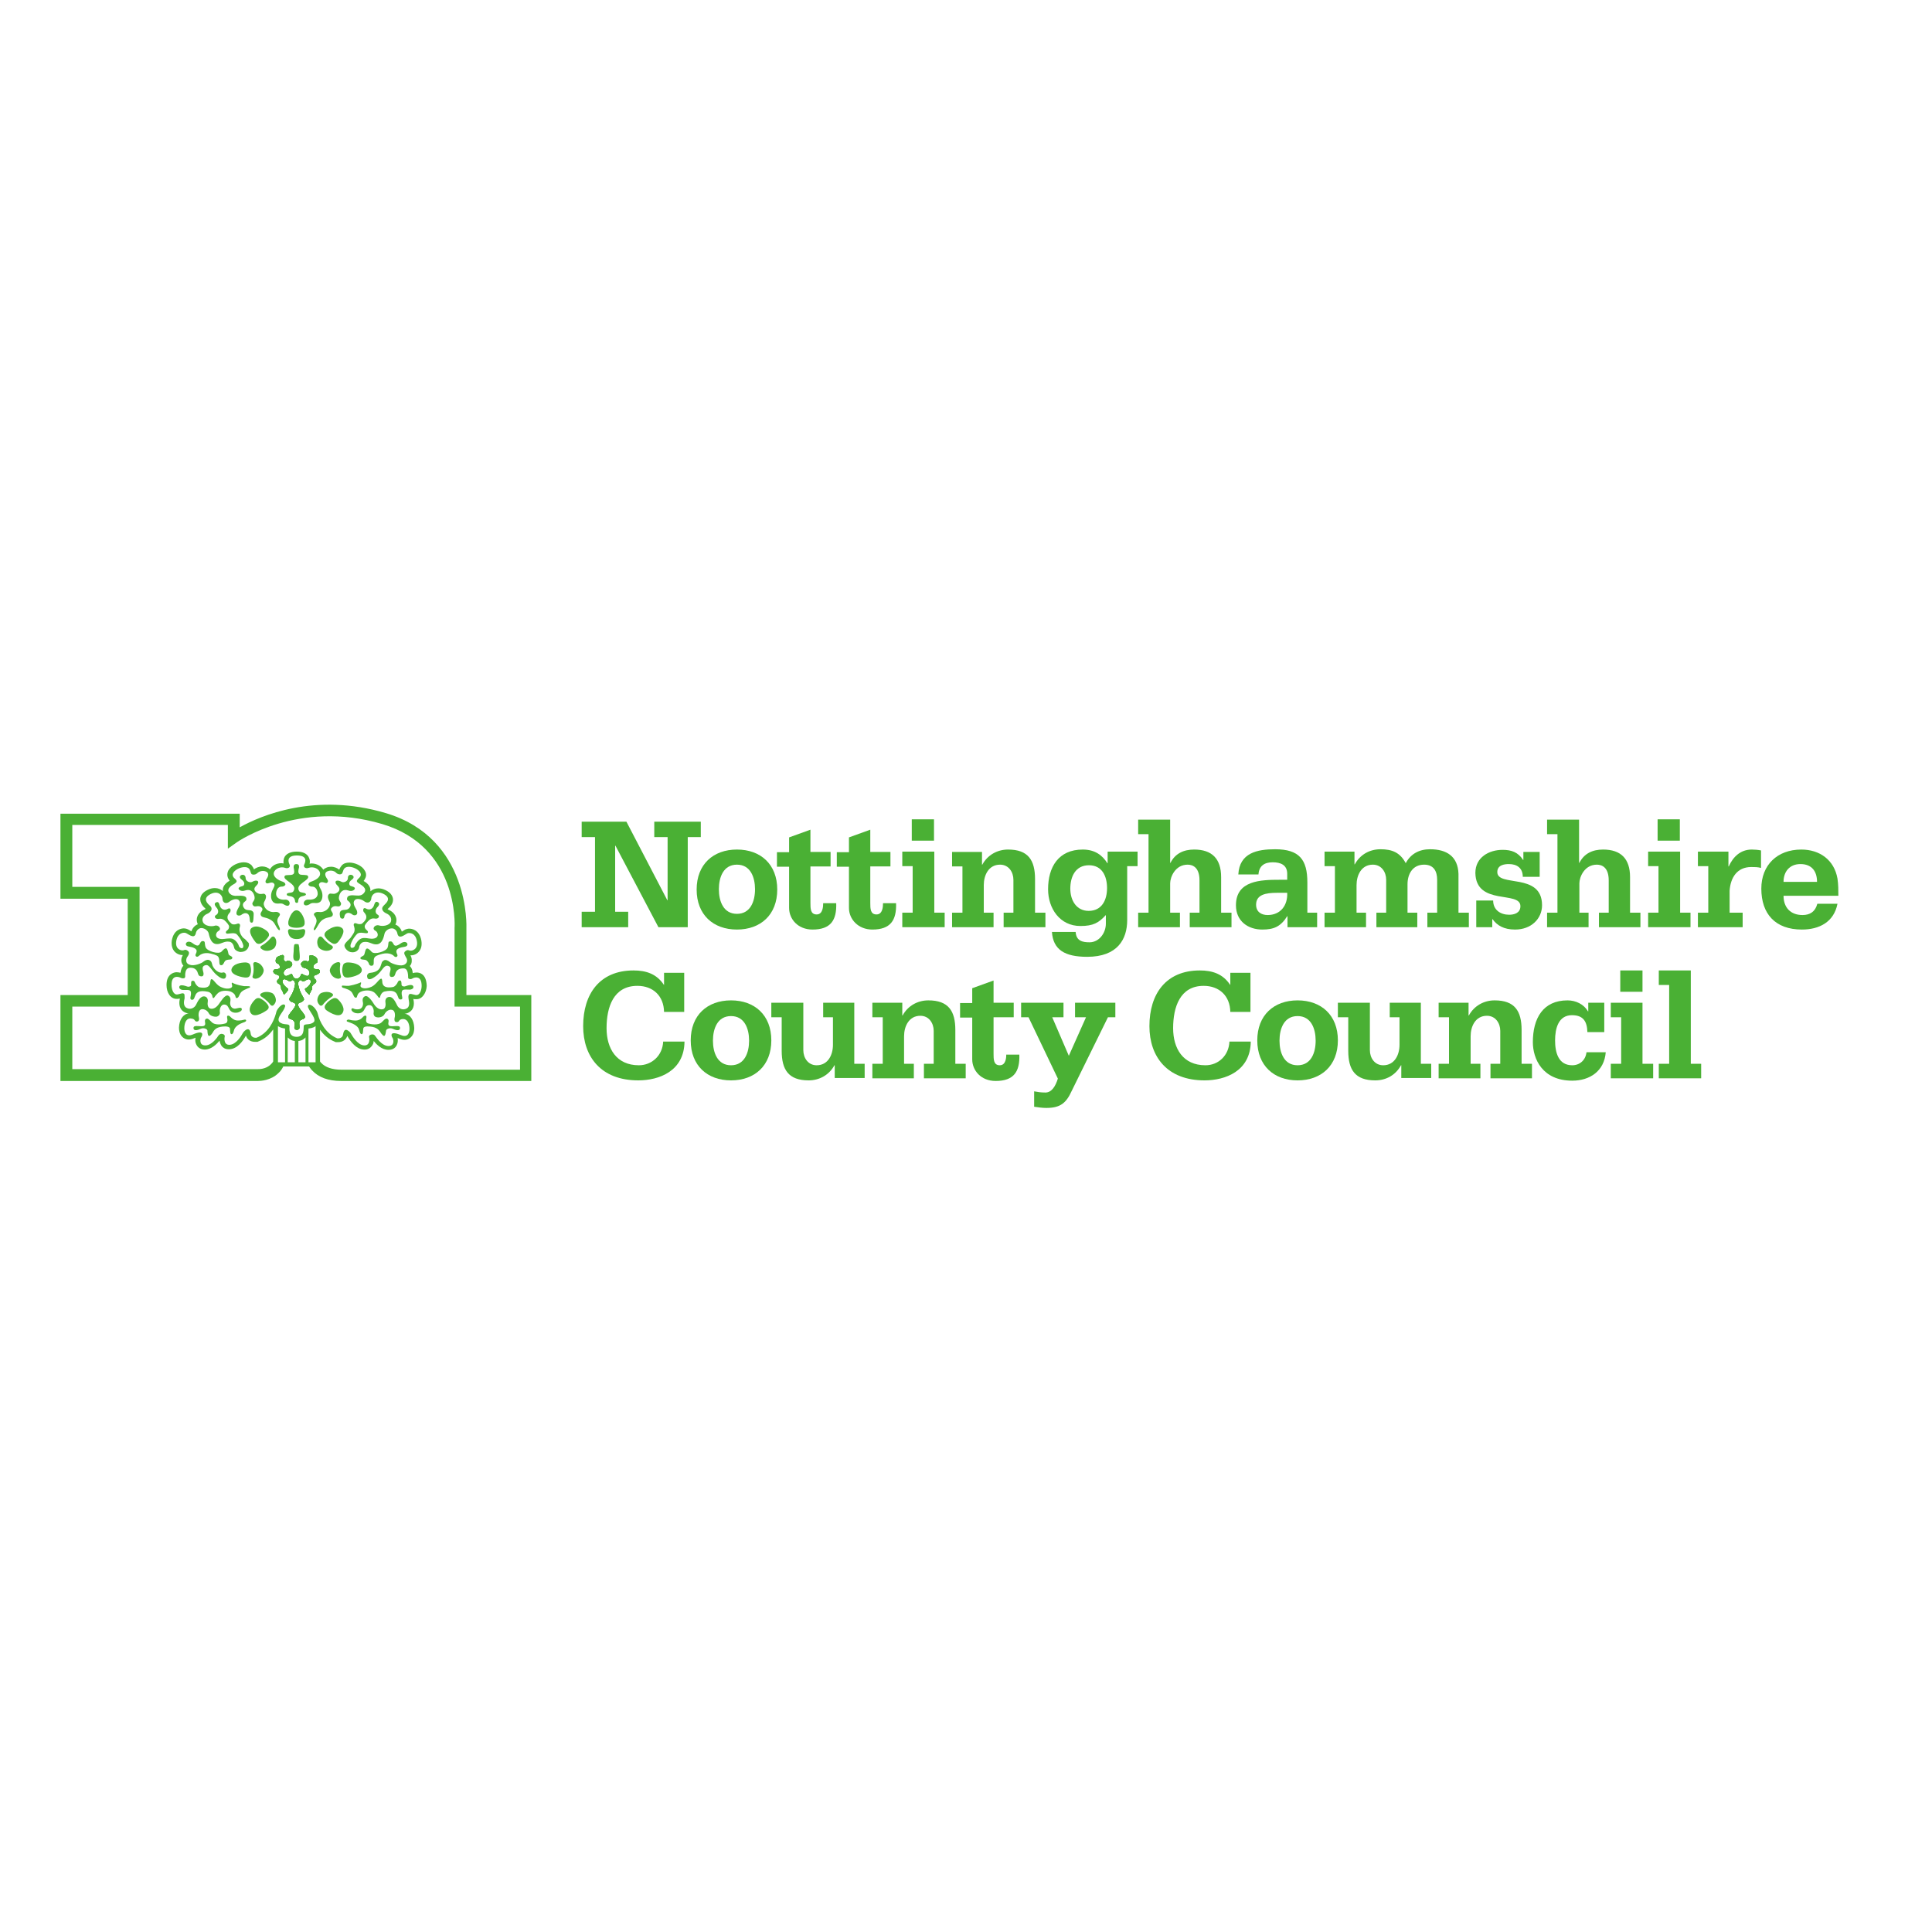 <?xml version="1.0" encoding="utf-8"?>
<!-- Generator: Adobe Illustrator 19.2.1, SVG Export Plug-In . SVG Version: 6.00 Build 0)  -->
<svg version="1.1" id="layer" xmlns="http://www.w3.org/2000/svg" xmlns:xlink="http://www.w3.org/1999/xlink" x="0px" y="0px"
	 viewBox="0 0 652 652" style="enable-background:new 0 0 652 652;" xml:space="preserve">
<style type="text/css">
	.st0{fill:#4AB034;}
</style>
<path class="st0" d="M84.1,319.2L84.1,319.2L84.1,319.2z"/>
<g>
	<path class="st0" d="M84,319c0,0,0,0.1,0,0.1C84.1,319,84,319,84,319"/>
	<path class="st0" d="M84,318.8C84,318.9,84,318.9,84,318.8C84,318.9,84,318.9,84,318.8"/>
	<path class="st0" d="M83.4,318.1L83.4,318.1L83.4,318.1z"/>
	<path class="st0" d="M83.5,318.3C83.6,318.3,83.6,318.3,83.5,318.3C83.6,318.3,83.6,318.3,83.5,318.3"/>
	<path class="st0" d="M80.9,312.7c0,0,0,0.1,0,0.1C80.9,312.7,80.9,312.7,80.9,312.7"/>
	<path class="st0" d="M83.9,318.7C83.9,318.7,83.9,318.7,83.9,318.7C83.9,318.7,83.9,318.7,83.9,318.7"/>
	<path class="st0" d="M83.7,318.4C83.7,318.4,83.7,318.4,83.7,318.4C83.7,318.4,83.7,318.4,83.7,318.4"/>
	<path class="st0" d="M83.8,318.6C83.8,318.6,83.8,318.6,83.8,318.6C83.8,318.6,83.8,318.6,83.8,318.6"/>
	<path class="st0" d="M107.1,327.1c-1.7,0-1.5-0.8-1.2-1.4c0.2-0.5,1.1-0.7,1.2-1c0.2-1.1-0.3-1.6-1-2c-3-1.3-0.8,1.4-2.1,1.7
		c-0.6,0.2-0.6-0.3-1.1-0.2c-0.7,0.1-1.8,0.9-1.1,1.8c0.6,0.9,1,0.4,2,1.1c0.4,0.3,1,1.1,0.5,1.9c-0.8,1.2-2.4-0.9-2.7-0.1
		c-0.5,1.4-1.1,1.3-1.5,1.3c-0.5,0-1,0.1-1.5-1.3c-0.3-0.8-1.9,1.3-2.7,0.1c-0.5-0.8,0.1-1.6,0.5-1.9c1-0.6,1.4-0.2,2-1.1
		c0.7-0.9-0.4-1.7-1.1-1.8c-0.5,0-0.5,0.4-1.1,0.2c-1.3-0.4,0.9-3.1-2.1-1.7c-0.8,0.3-1.2,0.9-1,2c0.1,0.4,1,0.5,1.2,1
		c0.3,0.6,0.5,1.4-1.2,1.4c-1.1,0-1,1.1-0.5,1.4c0.8,0.6,1.7,0.5,1.7,1.1c0.1,1-0.9,0.9-0.8,1.7c0.1,0.6,0.6,0.7,0.9,0.9
		c0.4,0.4,0.5,1,0.5,1.6c0.4,0.5,0.7,1.2,0.9,1.9c0.5-0.5,1.2-1.1,1.4-1.6c0.2-0.5-0.2-0.5-0.5-0.8c-0.5-0.4-1.8-1.7-1.3-2.5
		c0.8-1.2,2.4,1.1,2.9,0.2c0.5-0.8,1.4,0.3,1.3,1.1c-0.7,4.6-3,4.7-1.4,5.9c0.6,0.4,2.1,0.3,1.3,1.8c-1,1.8-3.6,3.6-1.2,4.2
		c2.4,0.7-0.1,3.5,1.9,3.5c2,0-0.4-2.9,1.8-3.5c2.3-0.7-0.3-2.4-1.2-4.2c-0.8-1.5,0.6-1.3,1.2-1.8c1.6-1.1-0.6-1.3-1.4-5.9
		c-0.1-0.8,0.8-1.9,1.3-1.1c0.5,0.9,2.1-1.4,2.9-0.2c0.5,0.8-0.7,2.2-1.3,2.5c-0.4,0.3-0.7,0.3-0.5,0.8c0.2,0.5,0.8,1.1,1.4,1.6
		c0.2-0.7,0.6-1.3,0.9-1.9c-0.1-0.6,0-1.2,0.5-1.6c0.3-0.2,0.8-0.4,0.9-0.9c0.2-0.9-0.8-0.7-0.8-1.7c0-0.6,1-0.5,1.7-1.1
		C108.1,328.2,108.2,327.1,107.1,327.1"/>
	<polygon class="st0" points="100.1,319.9 100.1,319.9 100.1,319.9 	"/>
	<path class="st0" d="M83.6,318.3c0,0,0.1,0.1,0.1,0.1C83.6,318.4,83.6,318.3,83.6,318.3"/>
	<path class="st0" d="M80.9,312.7L80.9,312.7C80.9,312.7,80.9,312.7,80.9,312.7C80.9,312.7,80.9,312.7,80.9,312.7"/>
	<path class="st0" d="M83.4,318.1c0,0.1,0.1,0.1,0.1,0.1C83.5,318.2,83.5,318.2,83.4,318.1"/>
	<path class="st0" d="M84.1,319.1c0,0,0,0.1,0,0.1C84.1,319.1,84.1,319.1,84.1,319.1"/>
	<path class="st0" d="M83.7,318.5c0,0,0.1,0.1,0.1,0.1C83.8,318.5,83.7,318.5,83.7,318.5"/>
	<path class="st0" d="M84,318.9C84,318.9,84,318.9,84,318.9C84,318.9,84,318.9,84,318.9"/>
	<path class="st0" d="M83.9,318.8C83.9,318.8,83.9,318.8,83.9,318.8C83.9,318.8,83.9,318.8,83.9,318.8"/>
	<path class="st0" d="M83.8,318.6C83.8,318.6,83.9,318.7,83.8,318.6C83.9,318.7,83.8,318.6,83.8,318.6"/>
	<path class="st0" d="M107.1,327.1c-1.7,0-1.5-0.8-1.2-1.4c0.2-0.5,1.1-0.7,1.2-1c0.2-1.1-0.3-1.6-1-2c-3-1.3-0.8,1.4-2.1,1.7
		c-0.6,0.2-0.6-0.3-1.1-0.2c-0.7,0.1-1.8,0.9-1.1,1.8c0.6,0.9,1,0.4,2,1.1c0.4,0.3,1,1.1,0.5,1.9c-0.8,1.2-2.4-0.9-2.7-0.1
		c-0.5,1.4-1.1,1.3-1.5,1.3c-0.5,0-1,0.1-1.5-1.3c-0.3-0.8-1.9,1.3-2.7,0.1c-0.5-0.8,0.1-1.6,0.5-1.9c1-0.6,1.4-0.2,2-1.1
		c0.7-0.9-0.4-1.7-1.1-1.8c-0.5,0-0.5,0.4-1.1,0.2c-1.3-0.4,0.9-3.1-2.1-1.7c-0.8,0.3-1.2,0.9-1,2c0.1,0.4,1,0.5,1.2,1
		c0.3,0.6,0.5,1.4-1.2,1.4c-1.1,0-1,1.1-0.5,1.4c0.8,0.6,1.7,0.5,1.7,1.1c0.1,1-0.9,0.9-0.8,1.7c0.1,0.6,0.6,0.7,0.9,0.9
		c0.4,0.4,0.5,1,0.5,1.6c0.4,0.5,0.7,1.2,0.9,1.9c0.5-0.5,1.2-1.1,1.4-1.6c0.2-0.5-0.2-0.5-0.5-0.8c-0.5-0.4-1.8-1.7-1.3-2.5
		c0.8-1.2,2.4,1.1,2.9,0.2c0.5-0.8,1.4,0.3,1.3,1.1c-0.7,4.6-3,4.7-1.4,5.9c0.6,0.4,2.1,0.3,1.3,1.8c-1,1.8-3.6,3.6-1.2,4.2
		c2.4,0.7-0.1,3.5,1.9,3.5c2,0-0.4-2.9,1.8-3.5c2.3-0.7-0.3-2.4-1.2-4.2c-0.8-1.5,0.6-1.3,1.2-1.8c1.6-1.1-0.6-1.3-1.4-5.9
		c-0.1-0.8,0.8-1.9,1.3-1.1c0.5,0.9,2.1-1.4,2.9-0.2c0.5,0.8-0.7,2.2-1.3,2.5c-0.4,0.3-0.7,0.3-0.5,0.8c0.2,0.5,0.8,1.1,1.4,1.6
		c0.2-0.7,0.6-1.3,0.9-1.9c-0.1-0.6,0-1.2,0.5-1.6c0.3-0.2,0.8-0.4,0.9-0.9c0.2-0.9-0.8-0.7-0.8-1.7c0-0.6,1-0.5,1.7-1.1
		C108.1,328.2,108.2,327.1,107.1,327.1"/>
	<path class="st0" d="M107.1,327.1c-1.7,0-1.5-0.8-1.2-1.4c0.2-0.5,1.1-0.7,1.2-1c0.2-1.1-0.3-1.6-1-2c-3-1.3-0.8,1.4-2.1,1.7
		c-0.6,0.2-0.6-0.3-1.1-0.2c-0.7,0.1-1.8,0.9-1.1,1.8c0.6,0.9,1,0.4,2,1.1c0.4,0.3,1,1.1,0.5,1.9c-0.8,1.2-2.4-0.9-2.7-0.1
		c-0.5,1.4-1.1,1.3-1.5,1.3c-0.5,0-1,0.1-1.5-1.3c-0.3-0.8-1.9,1.3-2.7,0.1c-0.5-0.8,0.1-1.6,0.5-1.9c1-0.6,1.4-0.2,2-1.1
		c0.7-0.9-0.4-1.7-1.1-1.8c-0.5,0-0.5,0.4-1.1,0.2c-1.3-0.4,0.9-3.1-2.1-1.7c-0.8,0.3-1.2,0.9-1,2c0.1,0.4,1,0.5,1.2,1
		c0.3,0.6,0.5,1.4-1.2,1.4c-1.1,0-1,1.1-0.5,1.4c0.8,0.6,1.7,0.5,1.7,1.1c0.1,1-0.9,0.9-0.8,1.7c0.1,0.6,0.6,0.7,0.9,0.9
		c0.4,0.4,0.5,1,0.5,1.6c0.4,0.5,0.7,1.2,0.9,1.9c0.5-0.5,1.2-1.1,1.4-1.6c0.2-0.5-0.2-0.5-0.5-0.8c-0.5-0.4-1.8-1.7-1.3-2.5
		c0.8-1.2,2.4,1.1,2.9,0.2c0.5-0.8,1.4,0.3,1.3,1.1c-0.7,4.6-3,4.7-1.4,5.9c0.6,0.4,2.1,0.3,1.3,1.8c-1,1.8-3.6,3.6-1.2,4.2
		c2.4,0.7-0.1,3.5,1.9,3.5c2,0-0.4-2.9,1.8-3.5c2.3-0.7-0.3-2.4-1.2-4.2c-0.8-1.5,0.6-1.3,1.2-1.8c1.6-1.1-0.6-1.3-1.4-5.9
		c-0.1-0.8,0.8-1.9,1.3-1.1c0.5,0.9,2.1-1.4,2.9-0.2c0.5,0.8-0.7,2.2-1.3,2.5c-0.4,0.3-0.7,0.3-0.5,0.8c0.2,0.5,0.8,1.1,1.4,1.6
		c0.2-0.7,0.6-1.3,0.9-1.9c-0.1-0.6,0-1.2,0.5-1.6c0.3-0.2,0.8-0.4,0.9-0.9c0.2-0.9-0.8-0.7-0.8-1.7c0-0.6,1-0.5,1.7-1.1
		C108.1,328.2,108.2,327.1,107.1,327.1"/>
	<path class="st0" d="M107.1,327.1c-1.7,0-1.5-0.8-1.2-1.4c0.2-0.5,1.1-0.7,1.2-1c0.2-1.1-0.3-1.6-1-2c-3-1.3-0.8,1.4-2.1,1.7
		c-0.6,0.2-0.6-0.3-1.1-0.2c-0.7,0.1-1.8,0.9-1.1,1.8c0.6,0.9,1,0.4,2,1.1c0.4,0.3,1,1.1,0.5,1.9c-0.8,1.2-2.4-0.9-2.7-0.1
		c-0.5,1.4-1.1,1.3-1.5,1.3c-0.5,0-1,0.1-1.5-1.3c-0.3-0.8-1.9,1.3-2.7,0.1c-0.5-0.8,0.1-1.6,0.5-1.9c1-0.6,1.4-0.2,2-1.1
		c0.7-0.9-0.4-1.7-1.1-1.8c-0.5,0-0.5,0.4-1.1,0.2c-1.3-0.4,0.9-3.1-2.1-1.7c-0.8,0.3-1.2,0.9-1,2c0.1,0.4,1,0.5,1.2,1
		c0.3,0.6,0.5,1.4-1.2,1.4c-1.1,0-1,1.1-0.5,1.4c0.8,0.6,1.7,0.5,1.7,1.1c0.1,1-0.9,0.9-0.8,1.7c0.1,0.6,0.6,0.7,0.9,0.9
		c0.4,0.4,0.5,1,0.5,1.6c0.4,0.5,0.7,1.2,0.9,1.9c0.5-0.5,1.2-1.1,1.4-1.6c0.2-0.5-0.2-0.5-0.5-0.8c-0.5-0.4-1.8-1.7-1.3-2.5
		c0.8-1.2,2.4,1.1,2.9,0.2c0.5-0.8,1.4,0.3,1.3,1.1c-0.7,4.6-3,4.7-1.4,5.9c0.6,0.4,2.1,0.3,1.3,1.8c-1,1.8-3.6,3.6-1.2,4.2
		c2.4,0.7-0.1,3.5,1.9,3.5c2,0-0.4-2.9,1.8-3.5c2.3-0.7-0.3-2.4-1.2-4.2c-0.8-1.5,0.6-1.3,1.2-1.8c1.6-1.1-0.6-1.3-1.4-5.9
		c-0.1-0.8,0.8-1.9,1.3-1.1c0.5,0.9,2.1-1.4,2.9-0.2c0.5,0.8-0.7,2.2-1.3,2.5c-0.4,0.3-0.7,0.3-0.5,0.8c0.2,0.5,0.8,1.1,1.4,1.6
		c0.2-0.7,0.6-1.3,0.9-1.9c-0.1-0.6,0-1.2,0.5-1.6c0.3-0.2,0.8-0.4,0.9-0.9c0.2-0.9-0.8-0.7-0.8-1.7c0-0.6,1-0.5,1.7-1.1
		C108.1,328.2,108.2,327.1,107.1,327.1"/>
	<path class="st0" d="M83.1,332.8c-0.3,0-0.5,0-0.7,0c-0.5-0.1-2.4-0.3-4.1-1.2c-0.4,0.5,0.6,1.3-0.4,1.8c-0.6,0.3-1.8,0.4-3.3-0.3
		c-1.3-0.5-2.3-2.1-2.8-2.5c-0.5-0.3-0.7-0.2-0.8,0.6c-0.1,0.9-0.2,2.6-3.6,2c-0.7-0.1-1.5-1.2-1.6-1.6c-0.1-0.4-0.4-0.7-0.9-0.6
		c-0.5,0.1-0.4,0.8-0.4,1.4c0,0.5-0.7,0.6-1,0.6c-0.3,0-1.3-0.5-2.1-0.5c-0.8,0-0.9,0.4-0.9,0.6c0,0.2-0.1,0.4,0.5,0.8
		c0.8,0.5,2.9-0.2,3.3,0.6c0.1,0.2,0.3,0.7,0,1.9c-0.1,0.4-0.1,0.9,0.4,1c1.8,0.2-0.1-3.9,5.5-2.7c1,0.2,1.5,1.2,1.5,1.7
		c0.1,0.5,0.4,0.6,0.7,0.1c0.3-0.5,1.1-1.3,1.1-1.3c1.4-1.3,3.9-0.8,4.5-0.5c0.6,0.3,1,0.6,1.3,1.1c0.3,0.7,0.2,1.1,0.6,1
		c0.4,0,0.6-0.3,0.9-1c0.5-1.1,0.9-1.3,1.6-1.7c0.4-0.2,1.7-0.8,1.9-0.8c0.1-0.1,0.2-0.3,0-0.4S83.7,332.8,83.1,332.8"/>
	<path class="st0" d="M78.4,323.3c0.1-0.7-1.1-0.6-1.3-1.4c-0.4-2.1-0.8-2.5-2.3-0.8c-0.9,1.1-4.9-0.1-5.4-1.4
		c-0.5-1.3,0.1-2.2-1.1-2.1c-1.2,0.1-0.5,2.8-3.3,0.7c-2-1.5-3.2,0.8-1.4,1.1c3.6,0.6,2.8,1.8,2.4,2.7c-0.2,0.4,0.3,1.2,1.1,0.5
		c0.2-0.2,1.5-1.4,4-0.8c2,0.5,2.5,0.8,2.7,1.4c0.4,0.8,0,2.3,0.6,2.5c1.1,0.3,1.1-1.2,1.8-1.6C77.3,323.6,78.2,324.1,78.4,323.3"/>
	<path class="st0" d="M82.5,344.1c-0.7,0.2-1.4,0.3-1.9,0.3c-1.2,0.1-2.1-0.5-2.7-1.1c-0.5-0.6-0.9-0.6-1.1-0.5
		c-0.6,0.3,0.7,2.1-0.8,2.6c-0.7,0.2-3.4,0.8-4.6-0.5c-1.2-1.3-1.5-1.2-1.8-1.1c-1,0.5,0.1,1.7-0.6,2.3c-0.9,0.7-3.7-0.5-3.7,0.8
		c0,1.3,1.8,0.6,2.4,0.3c1.1-0.5,2.3,0.1,2.3,0.6c0,0.5,0.1,1.9,0.6,1.8c0.5,0,1.2-1.1,1.4-1.5c0.5-0.8,1.4-1.7,4.1-1.7
		c0,0,1.4,0,1.5,0.7c0.1,0.8,0,2,0.6,1.9c0.6-0.1,0.7-1.3,0.9-1.7c0.2-0.4,0.8-1.4,2.7-2.1c1.2-0.4,1.4-0.6,1.2-1
		C82.8,344,82.5,344.1,82.5,344.1"/>
	<path class="st0" d="M117.2,344.2c-0.4,0.3-0.1,0.6,0.1,0.6c0.2,0.1,0.6,0.2,1.1,0.4c1.9,0.7,2.6,1.7,2.7,2.1
		c0.2,0.4,0.3,1.6,0.9,1.7c0.6,0.1,0.5-1.2,0.6-1.9c0.1-0.8,1.5-0.7,1.5-0.7c2.7,0,3.6,1,4.1,1.7c0.2,0.3,0.9,1.4,1.4,1.5
		c0.5,0,0.6-1.3,0.7-1.8c0-0.5,1.2-1.1,2.3-0.6c0.6,0.3,2.4,1,2.4-0.3c0-1.3-2.8-0.1-3.7-0.8c-0.7-0.6,0.4-1.8-0.6-2.3
		c-0.3-0.1-0.6-0.2-1.8,1.1c-1.2,1.3-3.9,0.7-4.6,0.5c-1.5-0.5-0.2-2.2-0.8-2.6c-0.2-0.1-0.6-0.1-1.1,0.5c-0.5,0.6-1.5,1.2-2.7,1.1
		c-0.5,0-1.2-0.1-1.9-0.3C117.8,344.1,117.5,344,117.2,344.2"/>
	<path class="st0" d="M115.6,333.3c0.1,0,1.6,0.5,2,0.7c0.7,0.4,1.1,0.6,1.6,1.7c0.3,0.7,0.5,1,0.9,1c0.4,0,0.3-0.3,0.6-1
		c0.2-0.5,0.7-0.9,1.3-1.1c0.6-0.3,3.1-0.8,4.5,0.5c0,0,0.8,0.8,1.1,1.3c0.3,0.5,0.7,0.4,0.7-0.1c0.1-0.5,0.6-1.5,1.5-1.7
		c5.6-1.2,3.7,2.9,5.5,2.7c0.6-0.1,0.5-0.5,0.4-1c-0.3-1.2-0.1-1.7,0-1.9c0.4-0.9,2.5-0.1,3.3-0.6c0.6-0.3,0.5-0.5,0.5-0.8
		c0-0.2-0.2-0.6-0.9-0.6c-0.8,0-1.8,0.5-2.1,0.5c-0.3,0-0.9,0-1-0.6c0-0.5,0-1.3-0.4-1.4c-0.5-0.1-0.7,0.2-0.9,0.6
		c-0.1,0.4-0.9,1.5-1.6,1.6c-3.4,0.6-3.6-1.1-3.6-2c-0.1-0.9-0.3-1-0.8-0.6c-0.5,0.3-1.5,1.9-2.8,2.5c-1.6,0.7-2.7,0.6-3.3,0.3
		c-1-0.5,0-1.3-0.3-1.8c-1.7,0.8-3.6,1.1-4.1,1.2c-0.2,0-0.4,0-0.7,0c-0.3,0-1.3-0.1-1.5-0.1C115.4,332.7,115.2,333,115.6,333.3"/>
	<path class="st0" d="M123.8,324.2c0.5,0.5,0.6,0.7,0.8,1.3c0.1,0.3,0.7,0.6,1.2,0.3c0.6-0.3,0.1-1.7,0.5-2.5
		c0.3-0.6,0.8-0.9,2.7-1.4c2.5-0.6,3.8,0.5,4,0.8c0.8,0.7,1.3-0.1,1.1-0.5c-0.4-0.9-1.1-2.2,2.5-2.7c1.8-0.3,0.7-2.6-1.4-1.1
		c-2.8,2-2.1-0.6-3.3-0.7c-1.2-0.1-0.6,0.7-1.1,2.1c-0.5,1.3-4.5,2.5-5.4,1.4c-2.2-2.5-2-0.1-2.5,1c-0.2,0.5-1.3,0.6-1.3,1.2
		C121.9,324.1,123.1,323.6,123.8,324.2"/>
	<path class="st0" d="M99.6,304.3c0,0,0.1,0.4,0.5,0.4c0.4,0,0.5-0.2,0.5-0.4c0.1-1.2,0.5-1.7,1.7-1.9c0.6-0.2,1.1-0.3,0.9-0.7
		c-0.2-0.6-1.7-0.3-2.2-0.9c-1.7-2.5,3.9-3.7,2.9-5.2c-0.3-0.5-1.9-0.2-2.7-0.5c-0.8-0.4-0.5-1.7-0.3-2.3c0.1-0.7-0.1-1.2-0.9-1.2
		c-0.7,0-1,0.5-0.9,1.2c0.1,0.6,0.5,2-0.3,2.3c-0.8,0.4-2.4,0-2.7,0.5c-1,1.5,4.6,2.7,2.9,5.2c-0.4,0.7-2,0.3-2.2,0.9
		c-0.1,0.5,0.3,0.6,0.9,0.7C99,302.6,99.5,303.1,99.6,304.3"/>
</g>
<g>
	<path class="st0" d="M112.3,308.8c0.3-1-1.3-1.6-0.3-2.5c1.2-1.2,2.3,0.3,3-0.9c0.5-0.9-0.9-1.3-0.6-2.8c0.3-1.6,1.4-2.7,3.1-2.1
		c1.6,0.6,2.5-0.5,2.2-0.9c-0.5-0.6-1.4-0.4-1.7-0.9c-0.4-0.7,0.1-1.4,0.8-1.9c1.8-1.3-1.5-2.6-1.4-0.4c0,1-1.4,1.6-2.1,1.2
		c-1.8-1-2.9-0.1-1.3,1.4c1.2,1.2,0.2,2.1-0.7,2.5c-0.9,0.4-1.8-0.2-2.2,0.2c-0.5,0.4-0.7,1.1,0.1,2.6c0.7,1.2-0.7,3.4-3,3.5
		c-0.6,0-1.4-0.3-2.1,0.4c-0.6,0.6,0.5,1,0.7,2.2c0.3,1.4-1.4,3.1-0.8,3.5c0.5,0.3,1.5-2.3,2.3-3C110.1,309.1,111.9,310,112.3,308.8
		"/>
	<path class="st0" d="M157.4,335.9l0-22.6c0-0.3,1.4-30.4-27.2-38.9c-23.9-7.1-42.3,0.9-49.3,4.8v-4.6H20.4v28.7h22.7v32.5H20.4v29
		h66.6c0,0,0.1,0,0.1,0c0.7,0,4.3-0.1,6.9-2.7c0.7-0.6,1.2-1.4,1.6-2.2h2h1.4h1.9h1.4h2c0.3,0.4,0.6,0.9,1,1.3
		c2.2,2.4,5.5,3.6,9.8,3.6h64.2v-29H157.4z M96.2,348c0,3.2,0,10.5,0,10.5h-2.4l0-12.2c0.9,0.6,1.8,0.7,2.4,0.8c0,0.2,0,0.4,0,0.6
		C96.2,347.8,96.2,347.9,96.2,348 M99.5,358.5h-2.4v-8.4c0.5,0.5,1.2,1.1,2.4,1.2V358.5z M103.1,358.5h-2.4v-7.2
		c1.2-0.1,2-0.7,2.4-1.2V358.5z M106.5,358.5h-2.4c0,0,0-7.3,0-10.5c0-0.1,0-0.2,0-0.3c0-0.2,0-0.4,0-0.6c0.7-0.1,1.6-0.2,2.4-0.8
		L106.5,358.5z M104.2,339.1c-1.4,0.7,2.7,4.2,1.8,5.7c-1.3,1.4-3.4,0.4-3.5,1.5c-0.1,0.9,0.3,3.6-2.4,3.6c-2.8,0-2.4-2.7-2.4-3.6
		c-0.1-1.1-2.1-0.1-3.5-1.5c-0.9-1.5,1.5-3.2,2-5.1c0.1-0.3,0-0.6-0.3-0.7c-0.6-0.2-1.5,0.6-2,1.3c-0.2,0.3-0.6,0.7-0.8,1.8
		c-0.7,2.5-2.5,6.5-6.5,8.1c0,0-1.8,0.3-2-1.4c-0.2-1.7-1-1.5-1.3-1.4c-0.3,0.1-1,0.6-1.4,1.3c-0.4,0.8-2.2,3.8-4.4,3.9
		c-2.2,0.1-1.7-2.6-1.7-2.6s0.3-0.7-0.5-1c-0.8-0.3-1.3,0.1-1.6,0.5c-0.3,0.5-2.2,3.3-4.4,3.3c-2.2,0-1.7-2.3-1.4-2.7
		c0.5-0.7,1.1-2.7-2.8-1c-2.3,1-2.9-0.7-2.9-2.1c0-1.4,0.5-3.3,2-3.3c0,0,1.2,0,1.5,0.6c0.4,0.7,1.1,0.4,1.2,0.3
		c0.2-0.1,0.4-0.6,0.2-1.4c-0.2-0.7-0.1-2.4,0.9-2.6c1.1-0.2,2.1,0.6,2.5,1.4c0.4,0.8,1.7,1.2,2.6,1.1c0.9-0.2,1.2-1,1.1-1.5
		c-0.2-0.9,0.3-2.6,1.4-2.6c1.2,0,1.4,0.9,1.8,1.6c0.4,0.7,1.2,1.4,2.8,1.1c0.4-0.1,1.5-0.5,1.4-1.1c0-1-1.6-0.2-2.4-0.2
		c-1.4-0.1-1.6-1.5-1.5-2.2c0.1-0.6,0.3-1.7-0.7-2.2c-1.1-0.5-2.7,2.3-3.1,2.8c-0.7,1-1.7,1.8-2.8,1.6c-1.1-0.2-1.1-1.7-1-2.2
		c0.1-0.5,0.1-1.6-0.9-1.9c-1.7-0.4-2.6,2-3.1,2.9c-0.5,0.9-1.8,1.7-3.2,0.9c-1.3-0.8-0.7-2.7-0.6-3.2c0-0.5,0-1.1-0.1-1.4
		c-0.4-0.6-1.2-0.1-2.3,0.1c-1.5,0.2-2-2-2-3.1c-0.1-3.7,2.5-2.8,2.9-2.6c0.6,0.3,1,0.3,1.4,0.2c0.4-0.2,0.3-0.7,0.3-1.4
		c0.1-0.8,0.3-2,1.5-2.1c1.2-0.1,2.4,0.3,2.8,1.9c0.2,0.7,0.5,1,1.2,1c0.5,0,0.7-0.3,0.7-0.9c0-0.8-1.1-2.6,0.8-2.9
		c1.2-0.2,1.9,1.9,3.7,3.4c0.7,0.6,2.4,1.9,3,0.7c0.1-0.3,0.2-0.8,0-1.1c-0.3-0.6-0.8-0.6-1-0.5c-1.4,0.4-3-1.1-3.5-2.4
		c-0.3-1.1-0.3-1.3-0.9-1.7c-0.6-0.4-1.5-0.1-2.1,0.4c-0.6,0.6-3.2,1.6-4.6,1.1c-1.5-0.4-1.4-1.7-1-2.5c0.5-0.7,1.1-1.6,0.3-2.2
		c-0.8-0.6-1.1-0.3-1.5-0.2c-0.8,0.2-2.9-0.4-2.4-3.2c0.5-2.7,2.3-2.8,3-2.7c0.8,0.1,3.1,2.5,3.6,0.1c0.1-0.7,0.9-1.8,2-1.7
		c1.2,0.1,2.1,1,2.3,1.7c0.2,0.7,0.6,3.6,2.7,3.7c1.6,0.1,2.5-1.1,4.3-0.8c0.9,0.1,1.4,1,1.6,1.9c0.1,0.8,0.9,1.3,1.7,1.5
		c0.3,0.1,0.7,0.1,1.2,0c1.6-0.3,2.1-1.7,2.1-2.3v0c0,0,0-0.1,0-0.1c0,0,0-0.1,0-0.1c0,0,0,0,0,0c0,0,0,0,0-0.1c0,0,0,0,0-0.1
		c0,0,0,0,0-0.1c0,0,0-0.1-0.1-0.1c0,0,0,0,0-0.1c0,0-0.1-0.1-0.1-0.1c0,0,0,0,0,0c0,0-0.1-0.1-0.1-0.1c0,0,0,0,0,0
		c0,0-0.1-0.1-0.1-0.1l0,0c-0.4-0.5-1-1.1-1.4-1.3c-0.6-0.5-1.2-1.6-1.3-2.2c-0.2-0.7,0-1.5,0.1-1.8c0,0,0-0.1,0-0.1c0,0,0,0,0,0h0
		c0.1-0.5-0.2-1.1-1.1-0.7c-0.5,0.2-1.4,0.3-1.8-0.1c-2.1-1.8-1.3-2.9-0.5-3.8c0.4-0.5,0.3-1.8-0.7-1.2c-1.2,0.7-2.4,0.2-2.8-1.3
		c-0.2-0.6-0.4-1.3-1.3-0.8c-0.5,0.3-0.4,0.9,0.2,1.6c0.8,0.8,0.9,2.1-0.1,2.6c-0.8,0.4-0.3,1.5,0.9,1.3c1-0.2,1.8,0.2,2.5,1
		c0.9,1,1.2,1.4,0.9,2.2c-0.2,0.7-1.3,0.9-0.9,1.6c0.3,0.6,2.6-0.5,3.6,0.4c0.4,0.4,1.7,1.9,2.2,3.7c0,0,0.1,0.7-0.2,0.9
		c-0.3,0.2-1,0.1-1.3-0.7c-0.2-0.8-1.2-2.1-2.2-2.4c-0.9-0.3-2.6,0.1-3.4,0.1c-2.8,0-2.3-2.2-1.3-2.7c1.3-0.7,0-2.2-1.2-1.8
		c-1.2,0.4-3.4,0.1-4-1.2c-0.6-1.3,0.4-2.4,1.4-2.8c1.2-0.5,2.2-1.7,0.9-2.8c-0.7-0.6-2.7-2.4,0.3-3.9c2.6-1.3,4,0.5,4,1.7
		c0,0.9,0.9,2.1,2.6,0.7c0.5-0.4,2.2-1.1,2.9-0.3c1.1,1.1-0.3,2.6-0.6,3.5c-0.8,1.9,0.9,1.9,1.5,1.4c0.2-0.2,1.3-0.9,2.1-0.3
		c0.2,0.1,0.3,0.3,0.4,0.5c0.2,0.4,0.3,1.1,0.3,1.5c0,1.1,0.7,1.1,1,0.8c0.2-0.3,0.3-1.6,0.3-2.4c0.1-0.7-0.1-1.4-1.1-1.6
		c-0.6-0.1-1.7,0.1-2.3-1c-0.5-0.9-0.1-1.6,0.5-2c0.4-0.3,0.6-0.6,0.4-1.2c-0.2-0.6-1.2-0.8-3-0.7c-1.1,0.1-1.9-0.1-2.6-0.8
		c-1.5-1.7,1.2-3,1.7-3.3c1.5-1,0-1.5-0.5-2.3c-1.2-2,3.8-4.3,5.3-2.8c0.7,0.7,0.5,1.9,1.2,2c0.7,0.2,1.3-0.1,1.7-0.5
		c0.4-0.4,1.6-1,2.8-0.5c1.5,0.6,0.6,2,0.2,2.6c-0.5,0.8-0.3,1.3,0.2,1.4c0.4,0.2,1.9-0.9,2.5,0.3c0.2,0.4-0.2,1.1-0.7,2.1
		c-0.5,1-0.7,2.8,0.2,3.8c1.1,1.2,2.5,0.2,3.5,0.8c0.3,0.2,1.4,0.9,1.9,0.4c0.7-0.8-0.1-2-1.2-1.9c-1.9,0.2-3-0.7-3.1-1.7
		c-0.1-0.7,0.2-2.7,1.9-2.7c0.9,0,1.2-0.6,1.2-0.6s0.2-0.7-1-1.1c-1.2-0.4-3.1-1.4-2.9-2.9c0.3-1.5,2.4-2.3,3.9-1.7
		c0.9,0.3,1.9-0.2,1.4-1.2c-0.5-1-0.9-3,2.5-3c3.5,0,3,2,2.5,3c-0.5,1,0.5,1.5,1.4,1.2c1.6-0.6,3.6,0.2,3.9,1.7
		c0.3,1.5-1.7,2.5-2.9,2.9c-1.2,0.4-1,1.1-1,1.1s0.3,0.6,1.2,0.6c1.7,0,2,2,1.9,2.7c-0.2,1.1-1.2,1.8-3.1,1.7
		c-1.6-0.1-1.9,1.5-1.3,1.8c0.5,0.4,1.6-0.1,1.9-0.4c1-0.7,2.4,0.3,3.5-0.8c0.9-1,0.7-2.9,0.2-3.8c-0.5-1-0.9-1.7-0.7-2.1
		c0.6-1.2,2.1-0.2,2.5-0.3c0.5-0.2,0.7-0.7,0.2-1.4c-0.4-0.6-1.3-2,0.2-2.6c1.3-0.5,2.5,0.1,2.8,0.5c0.4,0.4,1,0.7,1.7,0.5
		c0.7-0.2,0.5-1.3,1.2-2c1.5-1.5,6.5,0.8,5.3,2.8c-0.5,0.8-2,1.4-0.5,2.3c0.5,0.4,3.2,1.6,1.7,3.3c-0.7,0.8-1.5,0.9-2.6,0.8
		c-1.8-0.2-2.8,0-3,0.7c-0.2,0.6-0.1,0.9,0.4,1.2c0.6,0.5,1,1.2,0.5,2c-0.6,1.1-1.7,0.9-2.3,1c-1.4,0.2-1.2,1.4-1,2.4
		c0,0,0.1,0.4,0.6,0.5c0.4,0.1,0.6-0.1,0.7-0.3c0.2-0.7,0.2-1,0.7-1.4c0.8-0.6,1.9,0.1,2.1,0.3c0.5,0.5,2.2,0.5,1.5-1.4
		c-0.4-0.9-1.7-2.4-0.6-3.5c0.7-0.7,2.4-0.1,2.9,0.3c1.6,1.3,2.5,0.2,2.6-0.7c0-1.2,1.4-2.9,4-1.7c3.1,1.5,1,3.2,0.3,3.9
		c-1.3,1.2-0.3,2.3,0.9,2.8c0.9,0.4,1.9,1.4,1.4,2.8c-0.6,1.3-2.8,1.6-4,1.2c-1.3-0.4-2.6,1.1-1.2,1.8c1,0.5,1.5,2.7-1.3,2.7
		c-0.8,0-2.4-0.5-3.4-0.1c-0.9,0.3-2,1.7-2.2,2.4c-0.2,0.7-0.9,0.9-1.3,0.7c-0.3-0.2-0.2-0.9-0.2-0.9c0.5-1.8,1.7-3.2,2.2-3.7
		c1-1,3.2,0.1,3.6-0.4c0.4-0.6-0.6-0.9-0.9-1.6c-0.3-0.8,0-1.2,0.9-2.2c0.8-0.9,1.5-1.2,2.5-1c1.2,0.2,1.7-0.9,0.9-1.3
		c-1-0.5-0.9-1.8-0.1-2.6c0.7-0.7,0.7-1.3,0.2-1.6c-0.8-0.5-1.1,0.2-1.3,0.8c-0.4,1.5-1.6,2-2.8,1.3c-1-0.6-1.1,0.8-0.7,1.2
		c0.8,0.9,1.6,2-0.5,3.8c-0.4,0.4-1.4,0.3-1.8,0.1c-1.1-0.5-1.3,0.3-1,0.9c0.1,0.4,0.3,1.1,0.1,1.7c-0.1,0.6-0.8,1.4-1.3,2.2
		c-0.5,0.6-1.6,1.4-2,2.3c-0.3,0.8,0.8,2.2,2,2.5c1.8,0.4,2.8-0.8,2.9-1.5c0.1-0.9,0.7-1.8,1.6-1.9c1.8-0.3,2.7,0.9,4.3,0.8
		c2.1-0.1,2.5-3,2.7-3.7c0.2-0.7,1.1-1.6,2.3-1.7c1.2-0.1,1.9,1,2,1.7c0.5,2.4,2.8,0.1,3.6-0.1c0.8-0.1,2.5,0,3,2.7
		c0.5,2.7-1.6,3.4-2.4,3.2c-0.4-0.1-0.7-0.4-1.5,0.2c-0.8,0.6-0.1,1.4,0.3,2.2c0.5,0.7,0.5,2-1,2.5c-1.5,0.4-4.1-0.6-4.6-1.1
		c-0.6-0.5-1.5-0.9-2.1-0.4c-0.6,0.4-0.5,0.6-0.9,1.7c-0.4,1.4-1.5,2.2-3.5,2.4c-0.3,0-0.7,0.1-1,0.6c-0.2,0.4-0.1,0.7,0,1.1
		c0.5,1.2,2.3-0.2,3-0.7c1.8-1.4,2.5-3.5,3.7-3.4c1.9,0.3,0.8,2,0.8,2.9c0,0.6,0.2,0.9,0.7,0.9c0.7,0,1-0.3,1.2-1
		c0.4-1.6,1.6-1.9,2.8-1.9c1.2,0,1.4,1.3,1.5,2.1c0.1,0.8-0.1,1.3,0.3,1.4c0.4,0.2,0.8,0.2,1.4-0.2c0.4-0.2,2.9-1.1,2.9,2.6
		c0,1.2-0.5,3.3-2,3.1c-1.1-0.2-2-0.7-2.3-0.1c-0.2,0.3-0.2,0.8-0.1,1.4c0,0.5,0.7,2.4-0.6,3.2c-1.4,0.8-2.7,0-3.2-0.9
		c-0.5-0.9-1.4-3.4-3.1-2.9c-1,0.3-1,1.4-0.9,1.9c0.1,0.5,0.1,2.1-1,2.2c-1.1,0.2-2.1-0.6-2.8-1.6c-0.3-0.5-2-3.3-3.1-2.8
		c-1.1,0.5-0.8,1.6-0.7,2.2c0.1,0.6-0.1,2.1-1.5,2.2c-0.8,0.1-1.5-0.1-1.8-0.3c-0.3-0.1-0.6,0-0.6,0.4c0,0.6,1.1,1.2,1.5,1.2
		c1.6,0.3,2.4-0.4,2.8-1.1c0.4-0.7,0.6-1.6,1.8-1.6c1.1,0,1.6,1.6,1.4,2.6c-0.1,0.6,0.2,1.4,1.1,1.5c0.9,0.2,2.2-0.2,2.6-1.1
		c0.4-0.8,1.5-1.7,2.5-1.4c1.1,0.2,1.1,1.9,0.9,2.6c-0.2,0.7,0,1.3,0.2,1.4c0.2,0.1,0.9,0.4,1.3-0.3c0.4-0.7,1.5-0.6,1.5-0.6
		c1.5,0.1,2,1.9,2,3.3c0,1.4-0.6,3.1-2.9,2.1c-3.9-1.6-3.3,0.3-2.8,1c0.3,0.4,0.8,2.7-1.4,2.7c-2.2,0-4-2.8-4.4-3.3
		c-0.3-0.5-0.8-0.8-1.6-0.5c-0.8,0.3-0.5,1-0.5,1s0.5,2.7-1.7,2.6c-2.2-0.1-4-3.2-4.4-3.9c-0.4-0.8-1.2-1.2-1.4-1.3
		c-0.3-0.1-1-0.3-1.3,1.4c-0.2,1.7-2,1.4-2,1.4c-4-1.6-6-5.9-6.5-8.1C106.9,340.5,105.1,338.8,104.2,339.1 M175.5,361h-60.2
		c-3.2,0-5.5-0.8-6.9-2.3c-0.2-0.2-0.3-0.3-0.4-0.5l0-10.7c1.2,1.7,2.8,3.2,5.1,4.1l0.2,0.1l0.2,0c0.1,0,0.3,0,0.6,0
		c1.5,0,2.7-0.8,3.1-2.1c1.2,2.1,3.1,4.5,5.6,4.6c1.4,0.1,2.2-0.6,2.6-1.1c0.5-0.6,0.7-1.2,0.7-1.8c1,1.2,2.7,3,5,3h0
		c1.8,0,2.5-1,2.8-1.6c0.4-0.8,0.4-1.7,0.3-2.4c0.1,0.1,0.3,0.1,0.5,0.2c1.6,0.7,3,0.5,4-0.5c1-1,1.1-2.3,1.1-3.1
		c-0.1-2.7-1.4-4.6-3.3-4.8c0.6,0,1.1-0.2,1.6-0.5c2-1.2,1.6-3.5,1.4-4.5c0.2,0.1,0.4,0.1,0.7,0.1c0.1,0,0.3,0,0.4,0
		c2,0,3.3-2.3,3.4-4.4c0-0.2,0-0.3,0-0.3c-0.2-3.9-2.4-4.3-3.4-4.3c-0.5,0-1,0.1-1.3,0.2c-0.1-1.2-0.5-1.9-1-2.4
		c0.2-0.2,0.4-0.5,0.5-0.8c0.3-0.9,0.2-2-0.3-2.8c0.1,0,0.1,0,0.2,0c1,0,2.1-0.5,2.7-1.3c0.6-0.7,1.1-1.8,0.8-3.7
		c-0.7-3.7-3.3-4-4.1-4c-0.2,0-0.5,0-0.7,0.1c-0.5,0.1-0.9,0.3-1.3,0.6c-0.1,0.1-0.3,0.2-0.5,0.3c-0.3-1-1.1-2-2.2-2.4
		c0,0,0-0.1,0.1-0.1c0.9-2.1-0.4-4-2.2-4.8c-0.2-0.1-0.4-0.2-0.5-0.3l0.1-0.1c0.6-0.5,2-1.8,1.7-3.5c-0.2-1.1-1-2.1-2.5-2.8
		c-0.8-0.4-1.6-0.6-2.4-0.6c-1.1,0-2,0.4-2.7,1c0-0.3,0-0.5,0-0.7c-0.2-1.4-1.4-2.3-2.3-2.8c0.2-0.2,0.3-0.3,0.4-0.6
		c0.6-0.9,0.6-2,0-2.9c-0.9-1.7-3.4-2.7-5.2-2.7c-1.1,0-2,0.3-2.6,1c-0.4,0.5-0.7,1-0.8,1.4c-0.6-0.5-1.6-1-2.8-1
		c-0.5,0-1.1,0.1-1.5,0.3c-0.5,0.2-0.8,0.4-1.1,0.7c-0.7-1.2-2.2-2.1-3.9-2.1c-0.2,0-0.5,0-0.7,0.1c0.2-0.9,0-1.7-0.4-2.4
		c-0.7-1.1-2-1.7-3.9-1.7h-0.1c-1.9,0-3.3,0.6-4,1.7c-0.4,0.7-0.5,1.5-0.4,2.3c-0.2,0-0.5-0.1-0.7-0.1c-1.7,0-3.2,0.8-3.9,2.1
		c-0.3-0.3-0.6-0.5-1.1-0.7c-0.5-0.2-1-0.3-1.5-0.3c-1.1,0-2.2,0.5-2.8,1c-0.1-0.4-0.4-0.9-0.8-1.4c-0.6-0.6-1.5-1-2.6-1
		c-1.8,0-4.2,1-5.2,2.7c-0.5,1-0.5,2,0,2.9c0.1,0.2,0.3,0.4,0.4,0.6c-0.8,0.5-2.1,1.4-2.3,2.8c0,0.2,0,0.5,0,0.7
		c-0.7-0.6-1.6-1-2.7-1c-0.8,0-1.6,0.2-2.4,0.6c-1.5,0.7-2.3,1.7-2.5,2.8c-0.2,1.7,1.1,3,1.7,3.5l0.1,0.1c-0.1,0.1-0.3,0.2-0.5,0.3
		c-1.8,0.8-3.1,2.6-2.2,4.8c0,0,0,0.1,0.1,0.1c-1.1,0.4-1.9,1.4-2.2,2.4c-0.2-0.1-0.4-0.2-0.5-0.3c-0.5-0.3-0.9-0.5-1.3-0.6
		c-0.2,0-0.5-0.1-0.7-0.1c-0.8,0-3.4,0.3-4.1,4c-0.3,1.9,0.3,3.1,0.8,3.7c0.7,0.8,1.7,1.3,2.7,1.3c0.1,0,0.1,0,0.2,0
		c-0.5,0.9-0.7,1.9-0.3,2.8c0.1,0.3,0.3,0.6,0.5,0.8c-0.5,0.5-0.8,1.2-1,2.4c-0.3-0.1-0.8-0.2-1.3-0.2c-0.9,0-3.4,0.6-3.4,4.3
		c0,2.7,1.4,4.7,3.4,4.7c0.1,0,0.3,0,0.4,0c0.2,0,0.5-0.1,0.7-0.1c-0.2,0.9-0.6,3.3,1.4,4.5c0.5,0.3,1.1,0.5,1.6,0.5
		c-1.9,0.2-3.2,2.1-3.3,4.8c0,0.7,0.1,2.1,1.1,3.1c1,1,2.4,1.2,4,0.5c0.2-0.1,0.3-0.1,0.5-0.2c-0.2,0.7-0.1,1.7,0.3,2.4
		c0.3,0.6,1.1,1.6,2.8,1.6h0c2.2,0,4-1.8,5-3c0.1,0.6,0.3,1.2,0.7,1.8c0.4,0.5,1.1,1.1,2.4,1.1h0.2c2.6-0.1,4.5-2.6,5.6-4.6
		c0.4,1.3,1.5,2.1,3.1,2.1c0.3,0,0.5,0,0.6,0l0.2,0l0.2-0.1c2.3-0.9,3.9-2.4,5.1-4.1l0,10.8c-0.2,0.4-0.5,0.7-0.8,1
		c-1.7,1.7-4.2,1.6-4.3,1.6H24.4v-21.1h22.7v-40.4H24.4v-20.9h52.5v8l3.1-2.2c0.2-0.1,20.7-14.5,49-6.1c25.6,7.6,24.5,33.8,24.4,35
		v26.6h22.1V361z"/>
</g>
<g>
	<path class="st0" d="M107.1,327.1c-1.7,0-1.5-0.8-1.2-1.4c0.2-0.5,1.1-0.7,1.2-1c0.2-1.1-0.3-1.6-1-2c-3-1.3-0.8,1.4-2.1,1.7
		c-0.6,0.2-0.6-0.3-1.1-0.2c-0.7,0.1-1.8,0.9-1.1,1.8c0.6,0.9,1,0.4,2,1.1c0.4,0.3,1,1.1,0.5,1.9c-0.8,1.2-2.4-0.9-2.7-0.1
		c-0.5,1.4-1.1,1.3-1.5,1.3c-0.5,0-1,0.1-1.5-1.3c-0.3-0.8-1.9,1.3-2.7,0.1c-0.5-0.8,0.1-1.6,0.5-1.9c1-0.6,1.4-0.2,2-1.1
		c0.7-0.9-0.4-1.7-1.1-1.8c-0.5,0-0.5,0.4-1.1,0.2c-1.3-0.4,0.9-3.1-2.1-1.7c-0.8,0.3-1.2,0.9-1,2c0.1,0.4,1,0.5,1.2,1
		c0.3,0.6,0.5,1.4-1.2,1.4c-1.1,0-1,1.1-0.5,1.4c0.8,0.6,1.7,0.5,1.7,1.1c0.1,1-0.9,0.9-0.8,1.7c0.1,0.6,0.6,0.7,0.9,0.9
		c0.4,0.4,0.5,1,0.5,1.6c0.4,0.5,0.7,1.2,0.9,1.9c0.5-0.5,1.2-1.1,1.4-1.6c0.2-0.5-0.2-0.5-0.5-0.8c-0.5-0.4-1.8-1.7-1.3-2.5
		c0.8-1.2,2.4,1.1,2.9,0.2c0.5-0.8,1.4,0.3,1.3,1.1c-0.7,4.6-3,4.7-1.4,5.9c0.6,0.4,2.1,0.3,1.3,1.8c-1,1.8-3.6,3.6-1.2,4.2
		c2.4,0.7-0.1,3.5,1.9,3.5c2,0-0.4-2.9,1.8-3.5c2.3-0.7-0.3-2.4-1.2-4.2c-0.8-1.5,0.6-1.3,1.2-1.8c1.6-1.1-0.6-1.3-1.4-5.9
		c-0.1-0.8,0.8-1.9,1.3-1.1c0.5,0.9,2.1-1.4,2.9-0.2c0.5,0.8-0.7,2.2-1.3,2.5c-0.4,0.3-0.7,0.3-0.5,0.8c0.2,0.5,0.8,1.1,1.4,1.6
		c0.2-0.7,0.6-1.3,0.9-1.9c-0.1-0.6,0-1.2,0.5-1.6c0.3-0.2,0.8-0.4,0.9-0.9c0.2-0.9-0.8-0.7-0.8-1.7c0-0.6,1-0.5,1.7-1.1
		C108.1,328.2,108.2,327.1,107.1,327.1"/>
	<path class="st0" d="M94.3,313.9c0.7-0.2-0.9-2.2-0.7-3.4c0.2-1.3,1.3-1.6,0.7-2.3c-0.7-0.7-1.5-0.4-2.1-0.4
		c-2.4-0.1-3.7-2.3-3-3.5c0.9-1.6,0.6-2.3,0.1-2.6c-0.4-0.3-1.3,0.3-2.2-0.2c-0.9-0.4-1.9-1.4-0.7-2.5c1.6-1.5,0.4-2.4-1.3-1.4
		c-0.7,0.4-2.2-0.2-2.2-1.2c0-2.2-3.2-0.9-1.4,0.4c0.7,0.5,1.2,1.2,0.8,1.9c-0.2,0.5-1.2,0.3-1.7,0.9c-0.4,0.4,0.6,1.5,2.2,0.9
		c1.7-0.6,2.8,0.5,3.1,2.1c0.3,1.5-1.2,1.9-0.6,2.8c0.7,1.2,1.8-0.3,3,0.9c0.9,0.9-0.7,1.5-0.3,2.5c0.4,1.2,2.1,0.4,4.1,2.2
		C92.8,311.6,93.7,314,94.3,313.9"/>
	<path class="st0" d="M88.5,319c0,0,1.4-0.7,2.9-2.5c0,0,0.8-1.1,1.5,0.1c0.7,1.2,0.2,2.9-0.4,3.4c-0.5,0.5-2.6,1.6-4.3,0.2
		C88.2,320.2,87.3,319.6,88.5,319"/>
	<path class="st0" d="M88,318.4c0,0,1.7-0.7,2.7-2.5c0,0,0.4-0.8-0.5-1.6c-0.9-0.8-3.4-2.4-5.2-1.2c-1.8,1.2,1,4.5,1.2,4.8
		C86.4,318.2,87,318.8,88,318.4"/>
	<path class="st0" d="M85.3,329.2c0,0,0.5-1.4,0.2-3.6c0,0-0.3-1.3,1.2-0.8c1.5,0.4,2.3,2,2.3,2.7c0,0.6-0.7,2.7-2.9,2.8
		C86,330.2,84.9,330.3,85.3,329.2"/>
	<path class="st0" d="M84.4,329.1c0,0,0.7-1.5,0-3.5c0,0-0.3-0.8-1.6-0.8c-1.3,0-4.3,0.4-4.7,2.4c-0.3,2,4.2,2.7,4.6,2.7
		C83.2,329.9,84,330,84.4,329.1"/>
	<path class="st0" d="M91.1,338.9c0,0-0.8-1.2-2.8-2.5c0,0-1.2-0.7,0.1-1.3c1.3-0.7,3.2-0.2,3.7,0.2c0.5,0.4,1.8,2.3,0.3,3.8
		C92.5,339.1,91.8,339.9,91.1,338.9"/>
	<path class="st0" d="M90.5,339.3c0,0-0.8-1.5-2.8-2.4c0,0-0.9-0.4-1.7,0.5c-0.9,0.9-2.6,3.1-1.2,4.7c1.4,1.6,5-1,5.3-1.2
		C90.3,340.7,91,340.2,90.5,339.3"/>
	<path class="st0" d="M111.8,319c0,0-1.4-0.7-2.9-2.5c0,0-0.8-1.1-1.5,0.1c-0.7,1.2-0.2,2.9,0.4,3.4c0.5,0.5,2.6,1.6,4.3,0.2
		C112,320.2,112.9,319.6,111.8,319"/>
	<path class="st0" d="M112.3,318.4c0,0-1.7-0.7-2.7-2.5c0,0-0.4-0.8,0.5-1.6c0.9-0.8,3.4-2.4,5.2-1.2c1.8,1.2-1,4.5-1.2,4.8
		C113.8,318.2,113.2,318.8,112.3,318.4"/>
	<path class="st0" d="M115,329.2c0,0-0.5-1.4-0.2-3.6c0,0,0.3-1.3-1.2-0.8c-1.5,0.4-2.3,2-2.3,2.7c0,0.6,0.7,2.7,3,2.8
		C114.3,330.2,115.4,330.3,115,329.2"/>
	<path class="st0" d="M115.8,329.1c0,0-0.7-1.5,0-3.5c0,0,0.3-0.8,1.6-0.8c1.3,0,4.3,0.4,4.7,2.4c0.3,2-4.2,2.7-4.6,2.7
		C117.1,329.9,116.2,330,115.8,329.1"/>
	<path class="st0" d="M109.1,338.9c0,0,0.8-1.2,2.8-2.5c0,0,1.2-0.7-0.1-1.3c-1.3-0.7-3.2-0.2-3.7,0.2c-0.5,0.4-1.8,2.3-0.3,3.8
		C107.7,339.1,108.4,339.9,109.1,338.9"/>
	<path class="st0" d="M109.7,339.3c0,0,0.8-1.5,2.8-2.4c0,0,0.9-0.4,1.7,0.5c0.9,0.9,2.6,3.1,1.2,4.7c-1.4,1.6-5-1-5.3-1.2
		C109.9,340.7,109.3,340.2,109.7,339.3"/>
	<path class="st0" d="M100.1,307.2c-1.8,0-2.8,3.5-2.8,3.9c-0.1,0.9,0.1,1.5,1.1,1.8c0,0,0.6,0.2,1.6,0.2h0.1c1,0,1.6-0.2,1.6-0.2
		c1-0.3,1.2-1,1.1-1.8C102.9,310.7,101.9,307.3,100.1,307.2"/>
	<path class="st0" d="M100.1,316.9c-1.6,0-2.7-0.7-2.9-2.6c0,0-0.1-1,1.1-0.7c0,0,1.1,0.2,1.8,0.2c0.7,0,1.8-0.2,1.8-0.2
		c1.2-0.3,1.1,0.7,1.1,0.7c-0.1,1.9-1.3,2.6-2.8,2.6"/>
	<path class="st0" d="M99.4,318.7c0.1,0,0.2-0.1,0.3-0.1c0,0,0.2,0,0.3,0c0.2,0,0.3,0,0.3,0c0.2,0,0.5,0.1,0.5,0.2
		c0.1,0.3,0.1,0.7,0.2,1c0,0,0,0,0,0c0,0.1,0,0.1,0,0.2c0,0.2,0,0.3,0,0.4c0.2,2.5,0.5,3.9-0.9,3.9c-1.3,0-1.2-1.2-1-3.2
		C99.1,321,99.1,319,99.4,318.7"/>
	<polygon class="st0" points="236.5,277.3 220.8,277.3 220.8,282.5 225.3,282.5 225.3,303.8 225.2,303.8 211.4,277.3 196.3,277.3 
		196.3,282.5 200.8,282.5 200.8,307.7 196.3,307.7 196.3,312.9 212,312.9 212,307.7 207.6,307.7 207.6,285.4 207.7,285.4 
		222.2,312.9 232.1,312.9 232.1,282.5 236.5,282.5 	"/>
	<path class="st0" d="M248.7,313.7c8,0,13.6-5,13.6-13.5c0-8.5-5.6-13.5-13.6-13.5c-8,0-13.6,5-13.6,13.5
		C235.1,308.7,240.7,313.7,248.7,313.7 M248.7,291.8c4.6,0,6.1,4.3,6.1,8.3c0,4-1.5,8.3-6.1,8.3c-4.6,0-6.1-4.3-6.1-8.3
		C242.6,296.1,244.1,291.8,248.7,291.8"/>
	<path class="st0" d="M266.3,306.4c0,3.8,3,7.3,7.9,7.3c6.1,0,8.2-3.1,8-8.9h-4.4c0,1.1-0.1,3.8-2.2,3.8c-2.1,0-2.1-2-2.1-3.9v-12.3
		h6.8v-4.9h-6.8v-7.5l-7.2,2.6v5h-4.1v4.9h4.1V306.4z"/>
	<path class="st0" d="M286.5,306.4c0,3.8,3.1,7.3,7.9,7.3c6.1,0,8.2-3.1,8-8.9H298c0,1.1-0.1,3.8-2.2,3.8c-2.1,0-2.1-2-2.1-3.9
		v-12.3h6.8v-4.9h-6.8v-7.5l-7.2,2.6v5h-4.1v4.9h4.1V306.4z"/>
	<polygon class="st0" points="318.8,308 315.3,308 315.3,287.4 304.5,287.4 304.5,292.3 308,292.3 308,308 304.5,308 304.5,312.9 
		318.8,312.9 	"/>
	<rect x="307.7" y="276.5" class="st0" width="7.5" height="7.2"/>
	<path class="st0" d="M335.3,308H332v-9.3c0-3.3,1.6-6.9,5.5-6.9c2.9,0,4.5,2.5,4.5,5.1V308h-3.3v4.9h14.1V308h-3.5v-11.3
		c0-6.4-2.3-10-9.1-10c-3.6,0-6.9,1.8-8.7,5.1h-0.1v-4.3h-10.1v4.9h3.5V308h-3.5v4.9h14V308z"/>
	<path class="st0" d="M373.8,291.3h-0.1c-1.7-2.7-4.2-4.6-8.3-4.6c-8.2,0-11.7,5.9-11.7,13.4c0,6.5,4,12.4,10.9,12.4
		c4.4,0,6.2-1.1,8.6-3.7v2.9c0,3.2-2.3,6.3-5.5,6.3c-2.3,0-4.5-0.4-4.7-3.5H355c0.4,6,4.3,8.4,11.9,8.4c10.2,0,13.5-5.9,13.5-12.4
		v-18.2h3.5v-4.9h-10.1V291.3z M367.4,307.4c-4.1,0-6.2-3.5-6.2-7.5c0-4,1.7-7.9,6.3-7.9c4.5,0,6.1,3.8,6.1,7.7
		C373.6,303.8,371.8,307.4,367.4,307.4"/>
	<path class="st0" d="M398.2,308h-3.3v-9.9c0-2.1,1.7-6.3,5.9-6.3c1.7,0,4,0.9,4,5.3V308h-3.3v4.9h14.1V308h-3.5v-12
		c0-6.2-3.1-9.3-9.1-9.3c-3.5,0-6.4,1.3-8,4.5h-0.1v-14.6h-10.8v4.9h3.5V308h-3.5v4.9h14.1V308z"/>
	<path class="st0" d="M431.9,296.9c-6.4,0-14.8,0.2-14.8,8.6c0,5.4,4.1,8.2,8.9,8.2c3.9,0,6.2-1,8.4-4.5h0.1v3.7h10V308h-3.3v-10.2
		c0-7.7-2.7-11.2-10.9-11.2c-6,0-12,1.2-12.4,8.5h6.8c0.2-2.9,2-4.1,4.8-4.1c2.7,0,4.9,0.9,4.9,3.9v2H431.9z M427.8,308.8
		c-2.2,0-3.9-1.1-3.9-3.5c0-3.4,3.3-4,7-4h3.5C434.6,305.6,432.1,308.8,427.8,308.8"/>
	<path class="st0" d="M461.1,308h-3.3v-9.3c0-3.3,1.6-6.9,5.5-6.9c2.9,0,4.5,2.5,4.5,5.1V308h-3.3v4.9h13.8V308h-3.3v-9.6
		c0-3.4,1.7-6.6,5.6-6.6c3.3,0,4.4,2.3,4.4,5.1V308h-3.3v4.9h14V308h-3.5v-13.1c-0.2-5.9-4-8.3-9.6-8.3c-3.6,0-6.5,1.5-8.2,4.7
		c-1.9-3.6-4.6-4.7-8.5-4.7c-3.7,0-6.9,1.8-8.7,5.1h-0.1v-4.3h-10.1v4.9h3.5V308h-3.5v4.9h14V308z"/>
	<path class="st0" d="M513.1,305.8c0,2.4-2.2,2.9-3.8,2.9c-2.9,0-5.4-1.6-5.4-4.8h-5.7v9h5.4v-2.7h0.1c1.5,2.1,3.8,3.5,7.6,3.5
		c5.5,0,9.1-3.7,9.1-8.2c0-11.2-15.1-6-15.1-11.2c0-2.4,2.4-2.7,3.9-2.7c2.7,0,4.7,1.3,4.7,4.3h5.7v-8.4h-5.5v2.7h-0.1
		c-1.7-2.6-3.9-3.4-6.9-3.4c-4.6,0-9.2,2.5-9.2,7.8C498.1,305.8,513.1,300.5,513.1,305.8"/>
	<path class="st0" d="M536.3,308h-3.3v-9.9c0-2.1,1.7-6.3,5.9-6.3c1.7,0,4,0.9,4,5.3V308h-3.3v4.9h14V308h-3.5v-12
		c0-6.2-3.1-9.3-9.1-9.3c-3.5,0-6.4,1.3-8,4.5h-0.1v-14.6h-10.8v4.9h3.5V308h-3.5v4.9h14V308z"/>
	<polygon class="st0" points="570.5,308 567,308 567,287.4 556.2,287.4 556.2,292.3 559.7,292.3 559.7,308 556.2,308 556.2,312.9 
		570.5,312.9 	"/>
	<rect x="559.4" y="276.5" class="st0" width="7.5" height="7.2"/>
	<path class="st0" d="M583.4,292.4h-0.1v-5H573v4.9h3.5V308H573v4.9h15.1V308h-4.4v-7.4c0.3-4.4,2.5-8,7.3-8c1.1,0,2.2,0,3.3,0.3
		V287c-1-0.2-2.1-0.3-3.1-0.3C587.4,286.7,584.9,289.1,583.4,292.4"/>
	<path class="st0" d="M608.3,308.8c-4,0-6.4-2.5-6.4-6.5h18.5c0-1.8,0-3.8-0.3-5.8c-1.1-6.3-6-9.8-12.2-9.8
		c-8.1,0-13.5,5.2-13.5,13.2c0,8.5,4.7,13.8,13.7,13.8c5.8,0,10.8-2.5,12-8.7h-6.8C612.6,307.7,610.8,308.8,608.3,308.8
		 M607.6,291.6c3.8,0,5.6,2.4,5.6,6h-11.3C601.9,294.2,603.9,291.6,607.6,291.6"/>
	<path class="st0" d="M215.6,359.5c-7.6,0-10.9-5.7-10.9-12.5c0-7.1,2.3-14.3,10.4-14.3c5.3,0,8.9,3.4,9,8.8h6.8v-13.2h-6.8v4.1
		l-0.1-0.1c-2.4-3.6-5.9-4.8-10.2-4.8c-11.4,0-17,7.9-17,18.8c0,10.3,6,18.3,18.6,18.3c7,0,15.5-3.1,15.6-13.1h-7.2
		C223.6,356.2,220,359.5,215.6,359.5"/>
	<path class="st0" d="M246.7,337.6c-8,0-13.6,5-13.6,13.5c0,8.5,5.6,13.5,13.6,13.5c8,0,13.6-5,13.6-13.5
		C260.3,342.6,254.7,337.6,246.7,337.6 M246.7,359.5c-4.6,0-6.1-4.3-6.1-8.3c0-4,1.5-8.3,6.1-8.3c4.6,0,6.1,4.3,6.1,8.3
		C252.8,355.2,251.3,359.5,246.7,359.5"/>
	<path class="st0" d="M288.3,338.4h-10.5v4.9h3.3v9.3c0,3.3-1.6,6.9-5.5,6.9c-2.9,0-4.5-2.5-4.5-5.1v-16h-10.8v4.9h3.5v11.3
		c0,6.4,2.3,10,9.1,10c3.6,0,6.9-1.8,8.7-5.1h0.1v4.3h10.1V359h-3.5V338.4z"/>
	<path class="st0" d="M322.4,347.6c0-6.4-2.3-10-9.1-10c-3.6,0-6.9,1.8-8.7,5.1h-0.1v-4.3h-10.1v4.9h3.5V359h-3.5v4.9h14V359h-3.3
		v-9.3c0-3.3,1.6-6.9,5.5-6.9c2.9,0,4.5,2.5,4.5,5.1V359h-3.3v4.9h14.1V359h-3.5V347.6z"/>
	<path class="st0" d="M339.6,355.7c0,1.1-0.1,3.8-2.2,3.8c-2.1,0-2.1-2-2.1-3.9v-12.3h6.8v-4.9h-6.8v-7.5l-7.2,2.6v5H324v4.9h4.1
		v14.1c0,3.8,3,7.3,7.9,7.3c6.1,0,8.2-3.1,8-8.9H339.6z"/>
	<path class="st0" d="M362.7,343.3h3.8l-5.8,13l-5.6-13h3.8v-4.9h-14.3v4.9h2.5L357,364c-0.8,2.6-2.1,4.7-4.2,4.7
		c-1.6,0-2.7-0.2-3.8-0.4v5.2c1.4,0.2,2.7,0.4,4.1,0.4c4.7,0,6.7-1.6,8.6-5.8l12.2-24.8h2.5v-4.9h-13.6V343.3z"/>
	<path class="st0" d="M406.8,359.5c-7.6,0-10.9-5.7-10.9-12.5c0-7.1,2.3-14.3,10.3-14.3c5.3,0,8.9,3.4,9,8.8h6.8v-13.2h-6.8v4.1
		l-0.1-0.1c-2.4-3.6-5.9-4.8-10.2-4.8c-11.4,0-17,7.9-17,18.8c0,10.3,6,18.3,18.6,18.3c7,0,15.5-3.1,15.6-13.1h-7.2
		C414.7,356.2,411.2,359.5,406.8,359.5"/>
	<path class="st0" d="M437.9,337.6c-8,0-13.6,5-13.6,13.5c0,8.5,5.6,13.5,13.6,13.5c8,0,13.6-5,13.6-13.5
		C451.5,342.6,445.9,337.6,437.9,337.6 M437.9,359.5c-4.6,0-6.1-4.3-6.1-8.3c0-4,1.5-8.3,6.1-8.3c4.6,0,6.1,4.3,6.1,8.3
		C444,355.2,442.5,359.5,437.9,359.5"/>
	<path class="st0" d="M479.5,338.4H469v4.9h3.3v9.3c0,3.3-1.6,6.9-5.5,6.9c-2.9,0-4.5-2.5-4.5-5.1v-16h-10.8v4.9h3.5v11.3
		c0,6.4,2.3,10,9.1,10c3.7,0,6.9-1.8,8.7-5.1h0.1v4.3H483V359h-3.5V338.4z"/>
	<path class="st0" d="M513.5,347.6c0-6.4-2.3-10-9.1-10c-3.6,0-6.9,1.8-8.7,5.1h-0.1v-4.3h-10.1v4.9h3.5V359h-3.5v4.9h14.1V359h-3.3
		v-9.3c0-3.3,1.6-6.9,5.5-6.9c2.9,0,4.5,2.5,4.5,5.1V359H503v4.9h14V359h-3.5V347.6z"/>
	<path class="st0" d="M530.6,359.5c-4.7,0-5.8-4.3-5.8-8.4c0-4,1.1-8.5,5.7-8.5c3.8,0,5.1,2.1,5.2,5.7h5.7v-9.9h-5.4v2.9h-0.1
		c-1.4-2.4-4.1-3.7-6.9-3.7c-8.3,0-11.7,6.1-11.7,14.1c0,5.6,3.2,13,13.3,13c5.9,0,10.8-3.2,11.3-9.6h-6.5
		C535.1,357.8,533.1,359.5,530.6,359.5"/>
	<polygon class="st0" points="554.3,338.4 543.6,338.4 543.6,343.3 547.1,343.3 547.1,359 543.6,359 543.6,363.9 557.9,363.9 
		557.9,359 554.3,359 	"/>
	<rect x="546.8" y="327.5" class="st0" width="7.5" height="7.2"/>
	<polygon class="st0" points="570.6,327.5 559.8,327.5 559.8,332.4 563.3,332.4 563.3,359 559.8,359 559.8,363.9 574.1,363.9 
		574.1,359 570.6,359 	"/>
</g>
</svg>
